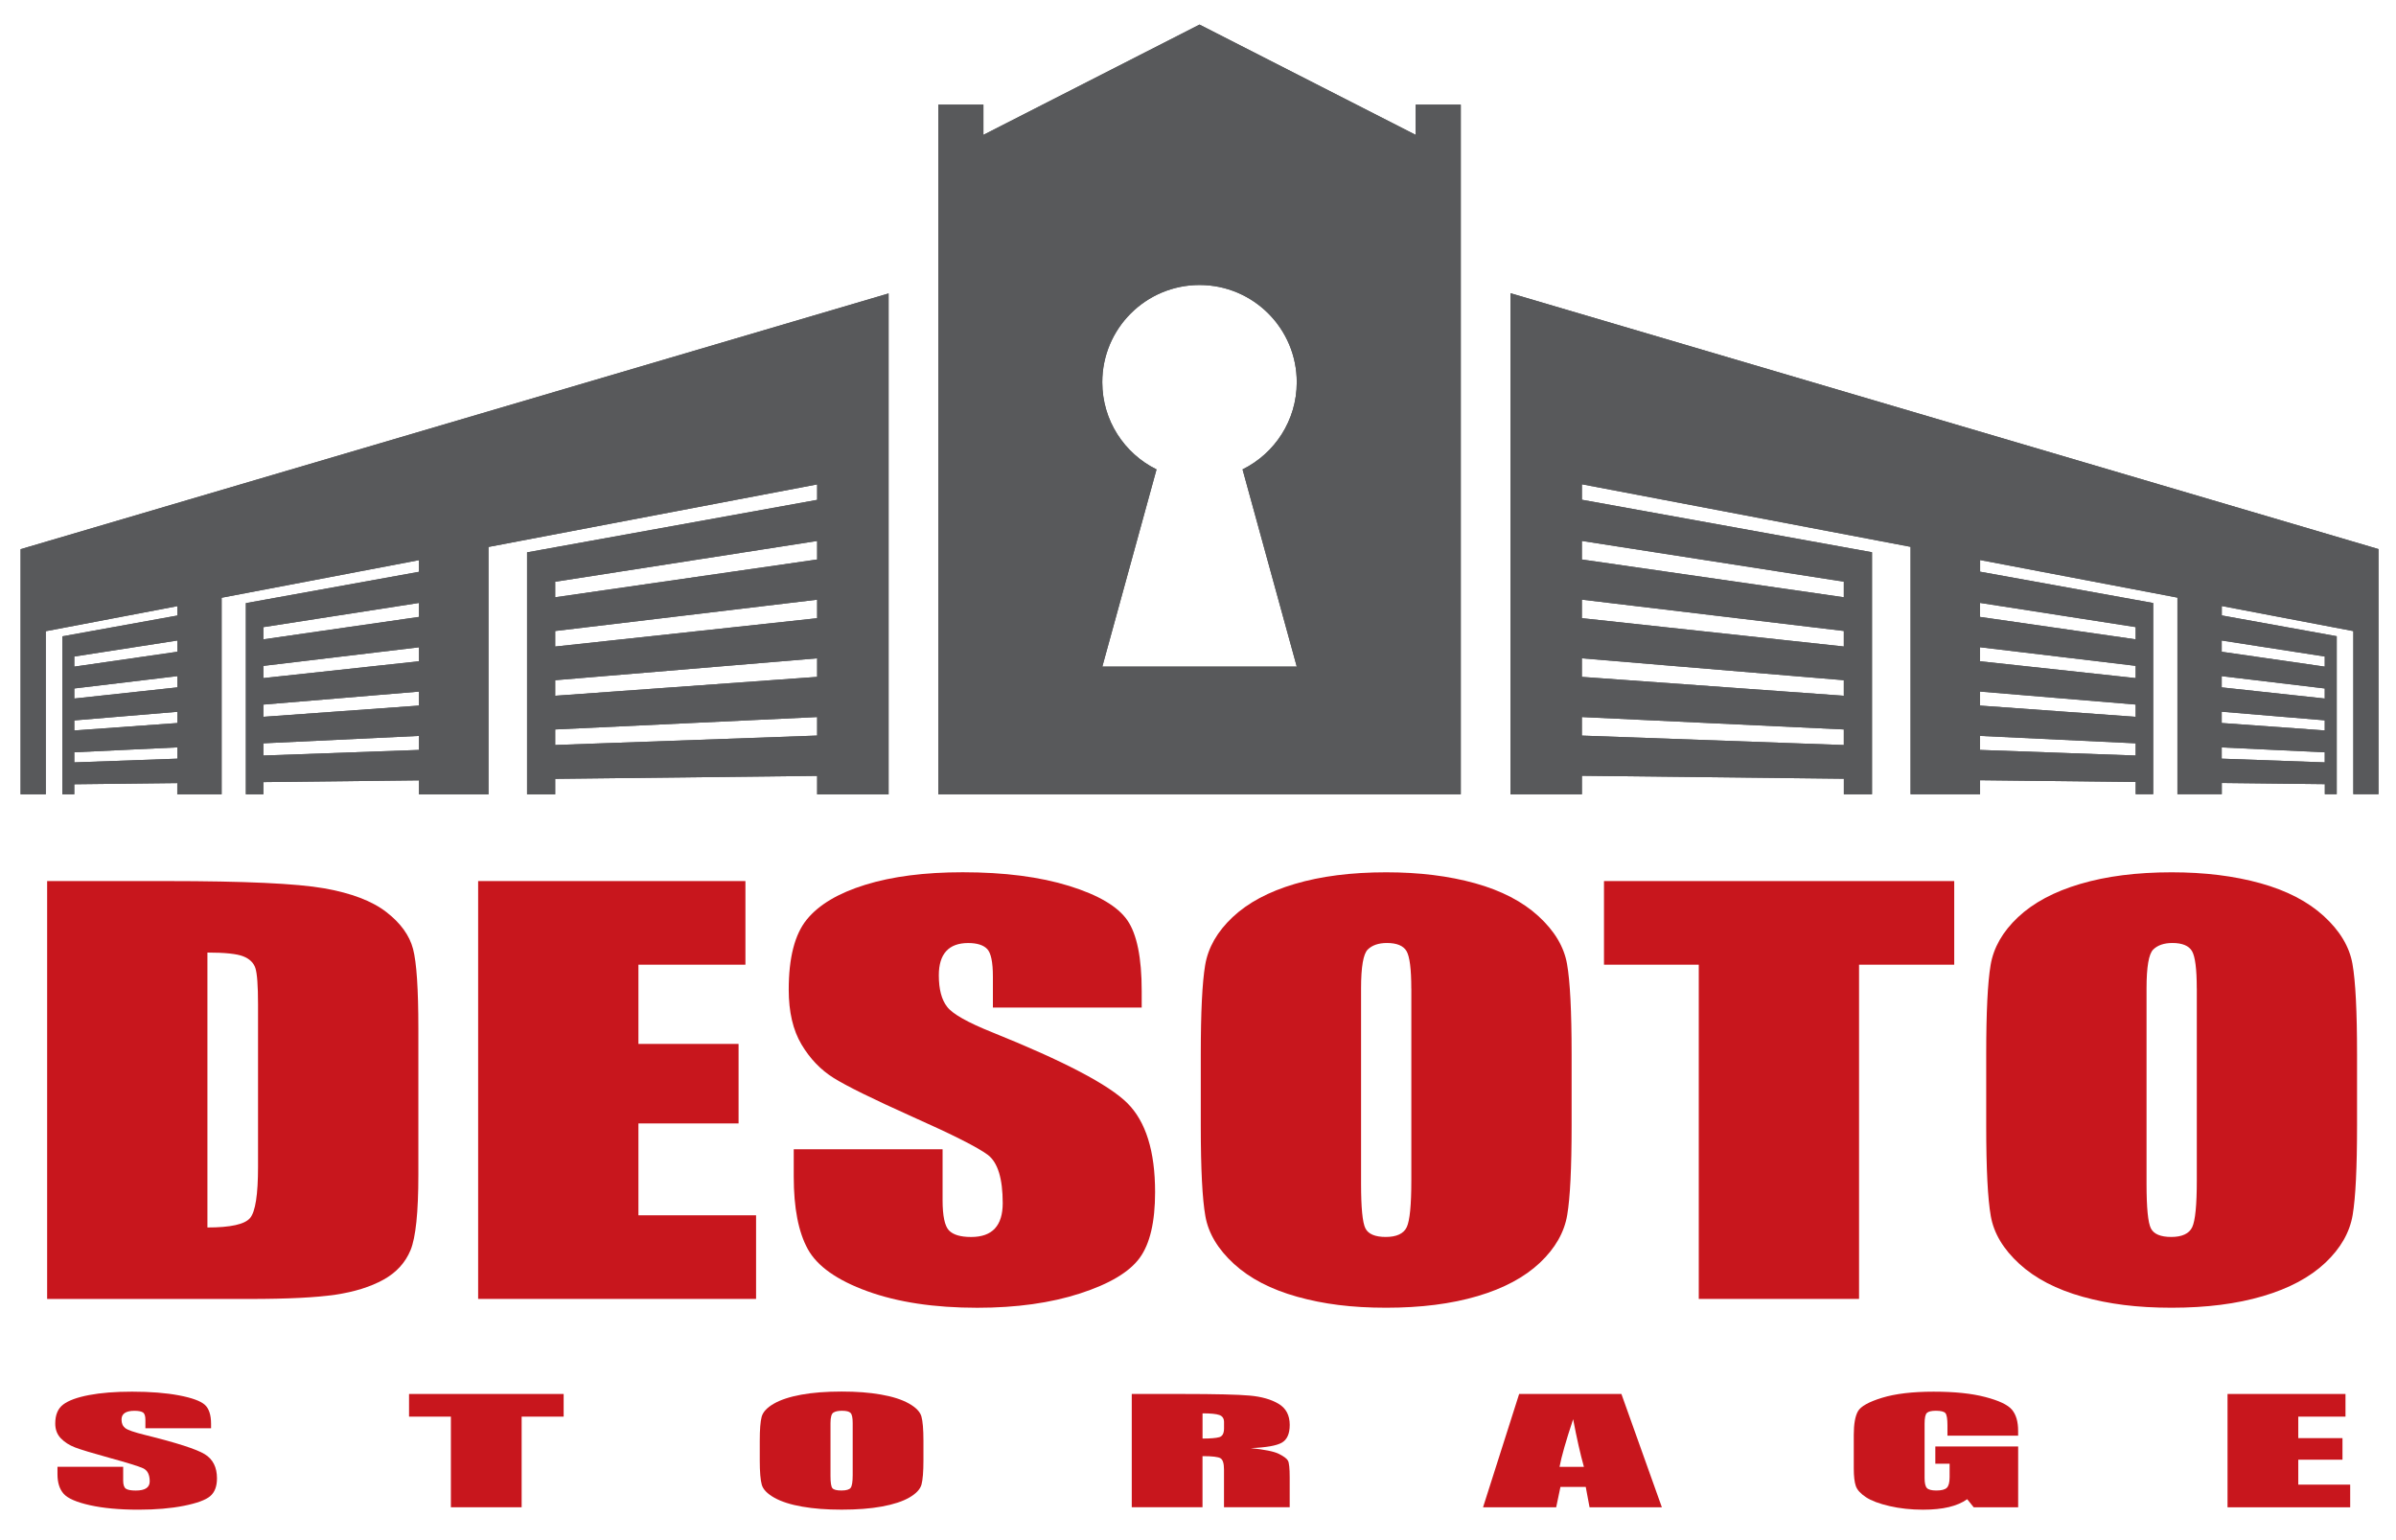 <svg xmlns="http://www.w3.org/2000/svg" xmlns:xlink="http://www.w3.org/1999/xlink" viewBox="0 0 612 393.46"><defs><style>      .cls-1 {        fill: #58595b;      }      .cls-2 {        clip-path: url(#clippath-1);      }      .cls-3 {        clip-path: url(#clippath-2);      }      .cls-4 {        clip-path: url(#clippath);      }      .cls-5 {        fill: #c8161d;      }    </style><clipPath id="clippath"><path class="cls-1" d="M5.26,202.9h6.43v-41.66l33.6-6.4v2.4l-29.36,5.31v40.36h3.04v-2.57l26.31-.3v2.87h11.33v-50.22l50.4-9.6v2.98l-44.21,8v48.84h4.47v-3.12l39.75-.45v3.58h17.75v-63.2l83.95-15.98v3.95l-74.1,13.41v61.83h7.19v-3.97l66.91-.76v4.73h18.25v-127.97L5.26,140.29v62.61ZM45.29,193.8l-26.31.95v-2.58l26.31-1.25v2.87ZM45.29,184.7l-26.31,1.9v-2.57l26.31-2.2v2.88ZM45.29,175.59l-26.31,2.85v-2.57l26.31-3.15v2.87ZM45.29,166.49l-26.31,3.8v-2.58l26.31-4.09v2.87ZM107.02,191.57l-39.75,1.43v-3.12l39.75-1.89v3.58ZM107.02,180.24l-39.75,2.87v-3.12l39.75-3.32v3.58ZM107.02,168.92l-39.75,4.3v-3.12l39.75-4.75v3.58ZM107.02,157.59l-39.75,5.73v-3.12l39.75-6.18v3.58ZM208.72,187.9l-66.91,2.41v-3.97l66.91-3.17v4.74ZM208.72,172.91l-66.91,4.82v-3.97l66.91-5.59v4.74ZM208.72,157.92l-66.91,7.24v-3.97l66.91-8v4.73ZM208.72,142.92l-66.91,9.65v-3.97l66.91-10.41v4.74Z"></path></clipPath><clipPath id="clippath-1"><path class="cls-1" d="M385.81,74.93v127.97h18.25v-4.73l66.91.76v3.97h7.19v-61.83l-74.1-13.41v-3.95l83.95,15.98v63.2h17.75v-3.58l39.75.45v3.12h4.47v-48.84l-44.21-8v-2.98l50.4,9.6v50.22h11.33v-2.87l26.32.3v2.57h3.04v-40.36l-29.36-5.31v-2.4l33.6,6.4v41.66h6.43v-62.61l-221.71-65.36ZM470.96,190.32l-66.91-2.41v-4.74l66.91,3.17v3.97ZM470.96,177.73l-66.91-4.82v-4.74l66.91,5.59v3.97ZM470.96,165.15l-66.91-7.24v-4.73l66.91,8v3.97ZM470.96,148.6v3.97l-66.91-9.65v-4.74l66.91,10.41ZM545.5,193l-39.75-1.43v-3.58l39.75,1.89v3.12ZM545.5,183.11l-39.75-2.87v-3.58l39.75,3.32v3.12ZM545.5,173.22l-39.75-4.3v-3.58l39.75,4.75v3.12ZM545.5,160.2v3.12l-39.75-5.73v-3.58l39.75,6.18ZM593.8,194.75l-26.32-.95v-2.87l26.32,1.25v2.58ZM593.8,186.59l-26.32-1.9v-2.88l26.32,2.2v2.57ZM593.8,178.44l-26.32-2.85v-2.87l26.32,3.15v2.57ZM593.8,167.71v2.58l-26.32-3.8v-2.87l26.32,4.09Z"></path></clipPath><clipPath id="clippath-2"><path class="cls-1" d="M295.4,119.91c-8.2-4.05-13.85-12.5-13.85-22.27,0-13.72,11.12-24.84,24.84-24.84s24.84,11.12,24.84,24.84c0,9.77-5.65,18.22-13.85,22.27l13.85,50.38h-49.67l13.85-50.38ZM251.19,34.45v-7.71h-11.53v176.16h133.46V26.74h-11.53v7.71l-55.2-28.17-55.2,28.17Z"></path></clipPath></defs><g><g id="Layer_1"><g><path class="cls-5" d="M12.04,225.07h30.63c19.77,0,33.15.62,40.12,1.85,6.97,1.23,12.27,3.25,15.9,6.07,3.63,2.81,5.9,5.95,6.81,9.4.91,3.45,1.36,10.23,1.36,20.34v37.38c0,9.58-.67,15.99-1.99,19.22-1.33,3.23-3.65,5.76-6.95,7.58-3.31,1.82-7.39,3.1-12.25,3.82s-12.19,1.09-21.98,1.09H12.04v-106.74ZM52.98,243.34v70.22c5.9,0,9.53-.8,10.89-2.41,1.36-1.6,2.04-5.97,2.04-13.09v-41.47c0-4.83-.23-7.93-.68-9.3-.45-1.36-1.49-2.36-3.11-3-1.62-.64-4.67-.96-9.14-.96Z"></path><path class="cls-5" d="M122.13,225.07h68.27v21.36h-27.33v20.24h25.58v20.31h-25.58v23.47h30.05v21.36h-70.99v-106.74Z"></path><path class="cls-5" d="M291.63,257.38h-38.02v-7.91c0-3.69-.49-6.04-1.46-7.05-.97-1.01-2.59-1.52-4.86-1.52-2.46,0-4.33.68-5.59,2.05-1.26,1.36-1.9,3.43-1.9,6.2,0,3.56.71,6.25,2.13,8.05,1.36,1.8,5.21,3.98,11.57,6.53,18.23,7.33,29.7,13.35,34.44,18.05,4.73,4.7,7.1,12.29,7.1,22.75,0,7.6-1.31,13.21-3.94,16.81-2.63,3.6-7.7,6.63-15.22,9.07-7.52,2.44-16.27,3.66-26.26,3.66-10.96,0-20.31-1.41-28.06-4.22-7.75-2.81-12.82-6.4-15.22-10.75-2.4-4.35-3.6-10.53-3.6-18.53v-6.99h38.02v12.99c0,4,.54,6.57,1.6,7.71,1.07,1.14,2.97,1.71,5.69,1.71s4.75-.73,6.08-2.18c1.33-1.45,1.99-3.6,1.99-6.46,0-6.29-1.26-10.39-3.79-12.33-2.59-1.93-8.98-5.16-19.16-9.69-10.18-4.57-16.92-7.89-20.23-9.96-3.31-2.07-6.05-4.92-8.22-8.57-2.17-3.65-3.26-8.31-3.26-13.98,0-8.18,1.54-14.15,4.62-17.93,3.08-3.78,8.05-6.74,14.93-8.87,6.87-2.13,15.17-3.2,24.9-3.2,10.63,0,19.69,1.17,27.18,3.49,7.49,2.33,12.45,5.26,14.88,8.8,2.43,3.54,3.65,9.55,3.65,18.03v4.22Z"></path><path class="cls-5" d="M401.43,287.58c0,10.72-.37,18.32-1.12,22.78-.75,4.46-3.08,8.54-7,12.23-3.92,3.69-9.22,6.53-15.9,8.5-6.68,1.98-14.46,2.97-23.34,2.97s-16-.93-22.71-2.8c-6.71-1.87-12.11-4.67-16.19-8.41-4.08-3.74-6.52-7.8-7.29-12.2-.78-4.39-1.17-12.09-1.17-23.08v-18.26c0-10.72.37-18.32,1.12-22.78.75-4.46,3.08-8.54,7-12.23,3.92-3.69,9.22-6.53,15.9-8.5,6.68-1.98,14.46-2.97,23.34-2.97,8.43,0,16,.93,22.71,2.8,6.71,1.87,12.11,4.67,16.19,8.41,4.08,3.74,6.52,7.8,7.29,12.2.78,4.4,1.17,12.09,1.17,23.08v18.26ZM360.48,252.5c0-4.97-.41-8.14-1.21-9.53-.81-1.38-2.48-2.08-5.01-2.08-2.14,0-3.78.56-4.91,1.68-1.13,1.12-1.7,4.43-1.7,9.92v49.84c0,6.2.37,10.02,1.12,11.47.74,1.45,2.48,2.18,5.2,2.18s4.57-.83,5.35-2.51c.78-1.67,1.17-5.65,1.17-11.93v-49.05Z"></path><path class="cls-5" d="M499.16,225.07v21.36h-24.31v85.38h-40.94v-85.38h-24.21v-21.36h89.47Z"></path><path class="cls-5" d="M602.05,287.58c0,10.72-.37,18.32-1.12,22.78-.75,4.46-3.08,8.54-7,12.23-3.92,3.69-9.22,6.53-15.9,8.5-6.68,1.98-14.46,2.97-23.34,2.97s-16-.93-22.71-2.8c-6.71-1.87-12.11-4.67-16.19-8.41-4.08-3.74-6.52-7.8-7.29-12.2-.78-4.39-1.17-12.09-1.17-23.08v-18.26c0-10.72.37-18.32,1.12-22.78.75-4.46,3.08-8.54,7-12.23,3.92-3.69,9.22-6.53,15.9-8.5,6.68-1.98,14.46-2.97,23.34-2.97,8.43,0,16,.93,22.71,2.8,6.71,1.87,12.11,4.67,16.19,8.41,4.08,3.74,6.52,7.8,7.29,12.2.78,4.4,1.17,12.09,1.17,23.08v18.26ZM561.11,252.5c0-4.97-.41-8.14-1.21-9.53-.81-1.38-2.48-2.08-5.01-2.08-2.14,0-3.78.56-4.91,1.68-1.13,1.12-1.7,4.43-1.7,9.92v49.84c0,6.2.37,10.02,1.12,11.47.74,1.45,2.48,2.18,5.2,2.18s4.57-.83,5.35-2.51c.78-1.67,1.17-5.65,1.17-11.93v-49.05Z"></path></g><g><path class="cls-5" d="M53.92,364.85h-16.78v-2.14c0-1-.21-1.64-.64-1.91s-1.14-.41-2.15-.41c-1.09,0-1.91.18-2.47.55-.56.37-.84.93-.84,1.68,0,.97.31,1.69.94,2.18.6.49,2.3,1.08,5.11,1.77,8.04,1.99,13.11,3.62,15.2,4.9,2.09,1.28,3.13,3.33,3.13,6.17,0,2.06-.58,3.58-1.74,4.56-1.16.98-3.4,1.8-6.72,2.46-3.32.66-7.18.99-11.59.99-4.84,0-8.96-.38-12.38-1.14-3.42-.76-5.66-1.73-6.72-2.91-1.06-1.18-1.59-2.85-1.59-5.02v-1.89h16.78v3.52c0,1.08.24,1.78.71,2.09.47.31,1.31.46,2.51.46s2.1-.2,2.68-.59c.59-.39.88-.98.88-1.75,0-1.7-.56-2.82-1.67-3.34-1.15-.52-3.96-1.4-8.46-2.63-4.49-1.24-7.47-2.14-8.93-2.7-1.46-.56-2.67-1.33-3.63-2.32-.96-.99-1.44-2.25-1.44-3.79,0-2.22.68-3.84,2.04-4.86,1.36-1.03,3.55-1.83,6.59-2.41,3.03-.58,6.7-.87,10.99-.87,4.69,0,8.69.32,12,.95,3.3.63,5.49,1.43,6.57,2.39,1.07.96,1.61,2.59,1.61,4.89v1.14Z"></path><path class="cls-5" d="M143.97,356.09v5.79h-10.73v23.15h-18.07v-23.15h-10.69v-5.79h39.49Z"></path><path class="cls-5" d="M235.87,373.03c0,2.91-.17,4.97-.49,6.18-.33,1.21-1.36,2.32-3.09,3.32-1.73,1-4.07,1.77-7.02,2.31-2.95.54-6.38.8-10.3.8s-7.06-.25-10.02-.76c-2.96-.51-5.34-1.27-7.15-2.28-1.8-1.01-2.88-2.12-3.22-3.31-.34-1.19-.52-3.28-.52-6.26v-4.95c0-2.91.16-4.97.49-6.18.33-1.21,1.36-2.32,3.09-3.32,1.73-1,4.07-1.77,7.02-2.31,2.95-.54,6.38-.8,10.3-.8s7.06.25,10.02.76,5.34,1.27,7.15,2.28,2.88,2.12,3.22,3.31c.34,1.19.52,3.28.52,6.26v4.95ZM217.8,363.52c0-1.35-.18-2.21-.54-2.58-.36-.38-1.09-.56-2.21-.56-.94,0-1.67.15-2.17.46-.5.3-.75,1.2-.75,2.69v13.52c0,1.68.16,2.72.49,3.11.33.39,1.09.59,2.3.59s2.02-.23,2.36-.68.52-1.53.52-3.24v-13.3Z"></path><path class="cls-5" d="M289.09,356.09h12.79c8.53,0,14.3.14,17.32.41,3.02.27,5.48.97,7.38,2.1,1.9,1.13,2.85,2.92,2.85,5.39,0,2.25-.67,3.77-2.02,4.54-1.35.77-3.99,1.24-7.94,1.39,3.58.37,5.98.86,7.21,1.48,1.23.62,2,1.19,2.29,1.71.3.52.45,1.95.45,4.28v7.63h-16.78v-9.62c0-1.55-.29-2.51-.88-2.88-.59-.37-2.12-.55-4.61-.55v13.05h-18.07v-28.94ZM307.16,361.04v6.44c2.03,0,3.46-.12,4.27-.35.82-.23,1.22-.99,1.22-2.26v-1.59c0-.92-.39-1.52-1.18-1.81-.79-.29-2.22-.43-4.31-.43Z"></path><path class="cls-5" d="M414.15,356.09l10.33,28.94h-18.47l-.97-5.2h-6.46l-1.09,5.2h-18.68l9.22-28.94h26.12ZM404.57,374.7c-.92-3.28-1.83-7.33-2.75-12.16-1.84,5.54-3,9.59-3.47,12.16h6.22Z"></path><path class="cls-5" d="M515.5,366.74h-18.07v-2.63c0-1.66-.17-2.69-.51-3.11-.34-.42-1.16-.62-2.45-.62-1.12,0-1.88.18-2.28.54-.4.36-.6,1.28-.6,2.75v13.89c0,1.3.2,2.15.6,2.57.4.41,1.2.62,2.4.62,1.32,0,2.21-.23,2.68-.7.47-.46.71-1.37.71-2.72v-3.43h-3.65v-4.4h21.16v15.54h-11.35l-1.67-2.07c-1.23.89-2.79,1.56-4.66,2.01-1.88.45-4.09.67-6.64.67-3.04,0-5.88-.31-8.53-.92-2.65-.61-4.66-1.37-6.04-2.28-1.38-.91-2.23-1.86-2.58-2.85-.34-1-.52-2.49-.52-4.48v-8.6c0-2.76.36-4.77,1.07-6.02.71-1.25,2.77-2.4,6.16-3.44,3.39-1.04,7.78-1.56,13.16-1.56s9.69.45,13.18,1.36c3.49.91,5.77,1.98,6.82,3.23,1.06,1.25,1.59,3.05,1.59,5.43v1.25Z"></path><path class="cls-5" d="M568.97,356.09h30.13v5.79h-12.06v5.49h11.29v5.51h-11.29v6.37h13.26v5.79h-31.33v-28.94Z"></path></g><g><path class="cls-1" d="M5.26,202.9h6.43v-41.66l33.6-6.4v2.4l-29.36,5.31v40.36h3.04v-2.57l26.31-.3v2.87h11.33v-50.22l50.4-9.6v2.98l-44.21,8v48.84h4.47v-3.12l39.75-.45v3.58h17.75v-63.2l83.95-15.98v3.95l-74.1,13.41v61.83h7.19v-3.97l66.91-.76v4.73h18.25v-127.97L5.26,140.29v62.61ZM45.29,193.8l-26.31.95v-2.58l26.31-1.25v2.87ZM45.29,184.7l-26.31,1.9v-2.57l26.31-2.2v2.88ZM45.29,175.59l-26.31,2.85v-2.57l26.31-3.15v2.87ZM45.29,166.49l-26.31,3.8v-2.58l26.31-4.09v2.87ZM107.02,191.57l-39.75,1.43v-3.12l39.75-1.89v3.58ZM107.02,180.24l-39.75,2.87v-3.12l39.75-3.32v3.58ZM107.02,168.92l-39.75,4.3v-3.12l39.75-4.75v3.58ZM107.02,157.59l-39.75,5.73v-3.12l39.75-6.18v3.58ZM208.72,187.9l-66.91,2.41v-3.97l66.91-3.17v4.74ZM208.72,172.91l-66.91,4.82v-3.97l66.91-5.59v4.74ZM208.72,157.92l-66.91,7.24v-3.97l66.91-8v4.73ZM208.72,142.92l-66.91,9.65v-3.97l66.91-10.41v4.74Z"></path><g class="cls-4"><rect class="cls-1" x="39.34" y="21.21" width="153.55" height="235.42" transform="translate(-35.68 237.59) rotate(-83.13)"></rect></g></g><g><path class="cls-1" d="M385.81,74.93v127.97h18.25v-4.73l66.91.76v3.97h7.19v-61.83l-74.1-13.41v-3.95l83.95,15.98v63.2h17.75v-3.58l39.75.45v3.12h4.47v-48.84l-44.21-8v-2.98l50.4,9.6v50.22h11.33v-2.87l26.32.3v2.57h3.04v-40.36l-29.36-5.31v-2.4l33.6,6.4v41.66h6.43v-62.61l-221.71-65.36ZM470.96,190.32l-66.91-2.41v-4.74l66.91,3.17v3.97ZM470.96,177.73l-66.91-4.82v-4.74l66.91,5.59v3.97ZM470.96,165.15l-66.91-7.24v-4.73l66.91,8v3.97ZM470.96,148.6v3.97l-66.91-9.65v-4.74l66.91,10.41ZM545.5,193l-39.75-1.43v-3.58l39.75,1.89v3.12ZM545.5,183.11l-39.75-2.87v-3.58l39.75,3.32v3.12ZM545.5,173.22l-39.75-4.3v-3.58l39.75,4.75v3.12ZM545.5,160.2v3.12l-39.75-5.73v-3.58l39.75,6.18ZM593.8,194.75l-26.32-.95v-2.87l26.32,1.25v2.58ZM593.8,186.59l-26.32-1.9v-2.88l26.32,2.2v2.57ZM593.8,178.44l-26.32-2.85v-2.87l26.32,3.15v2.57ZM593.8,167.71v2.58l-26.32-3.8v-2.87l26.32,4.09Z"></path><g class="cls-2"><rect class="cls-1" x="419.88" y="21.21" width="153.55" height="235.42" transform="translate(299.37 615.41) rotate(-83.13)"></rect></g></g><g><path class="cls-1" d="M295.4,119.91c-8.2-4.05-13.85-12.5-13.85-22.27,0-13.72,11.12-24.84,24.84-24.84s24.84,11.12,24.84,24.84c0,9.77-5.65,18.22-13.85,22.27l13.85,50.38h-49.67l13.85-50.38ZM251.19,34.45v-7.71h-11.53v176.16h133.46V26.74h-11.53v7.71l-55.2-28.17-55.2,28.17Z"></path><g class="cls-3"><rect class="cls-1" x="200.81" y="26.59" width="211.16" height="156.01" transform="translate(165.92 396.28) rotate(-83.13)"></rect></g></g></g></g></svg>